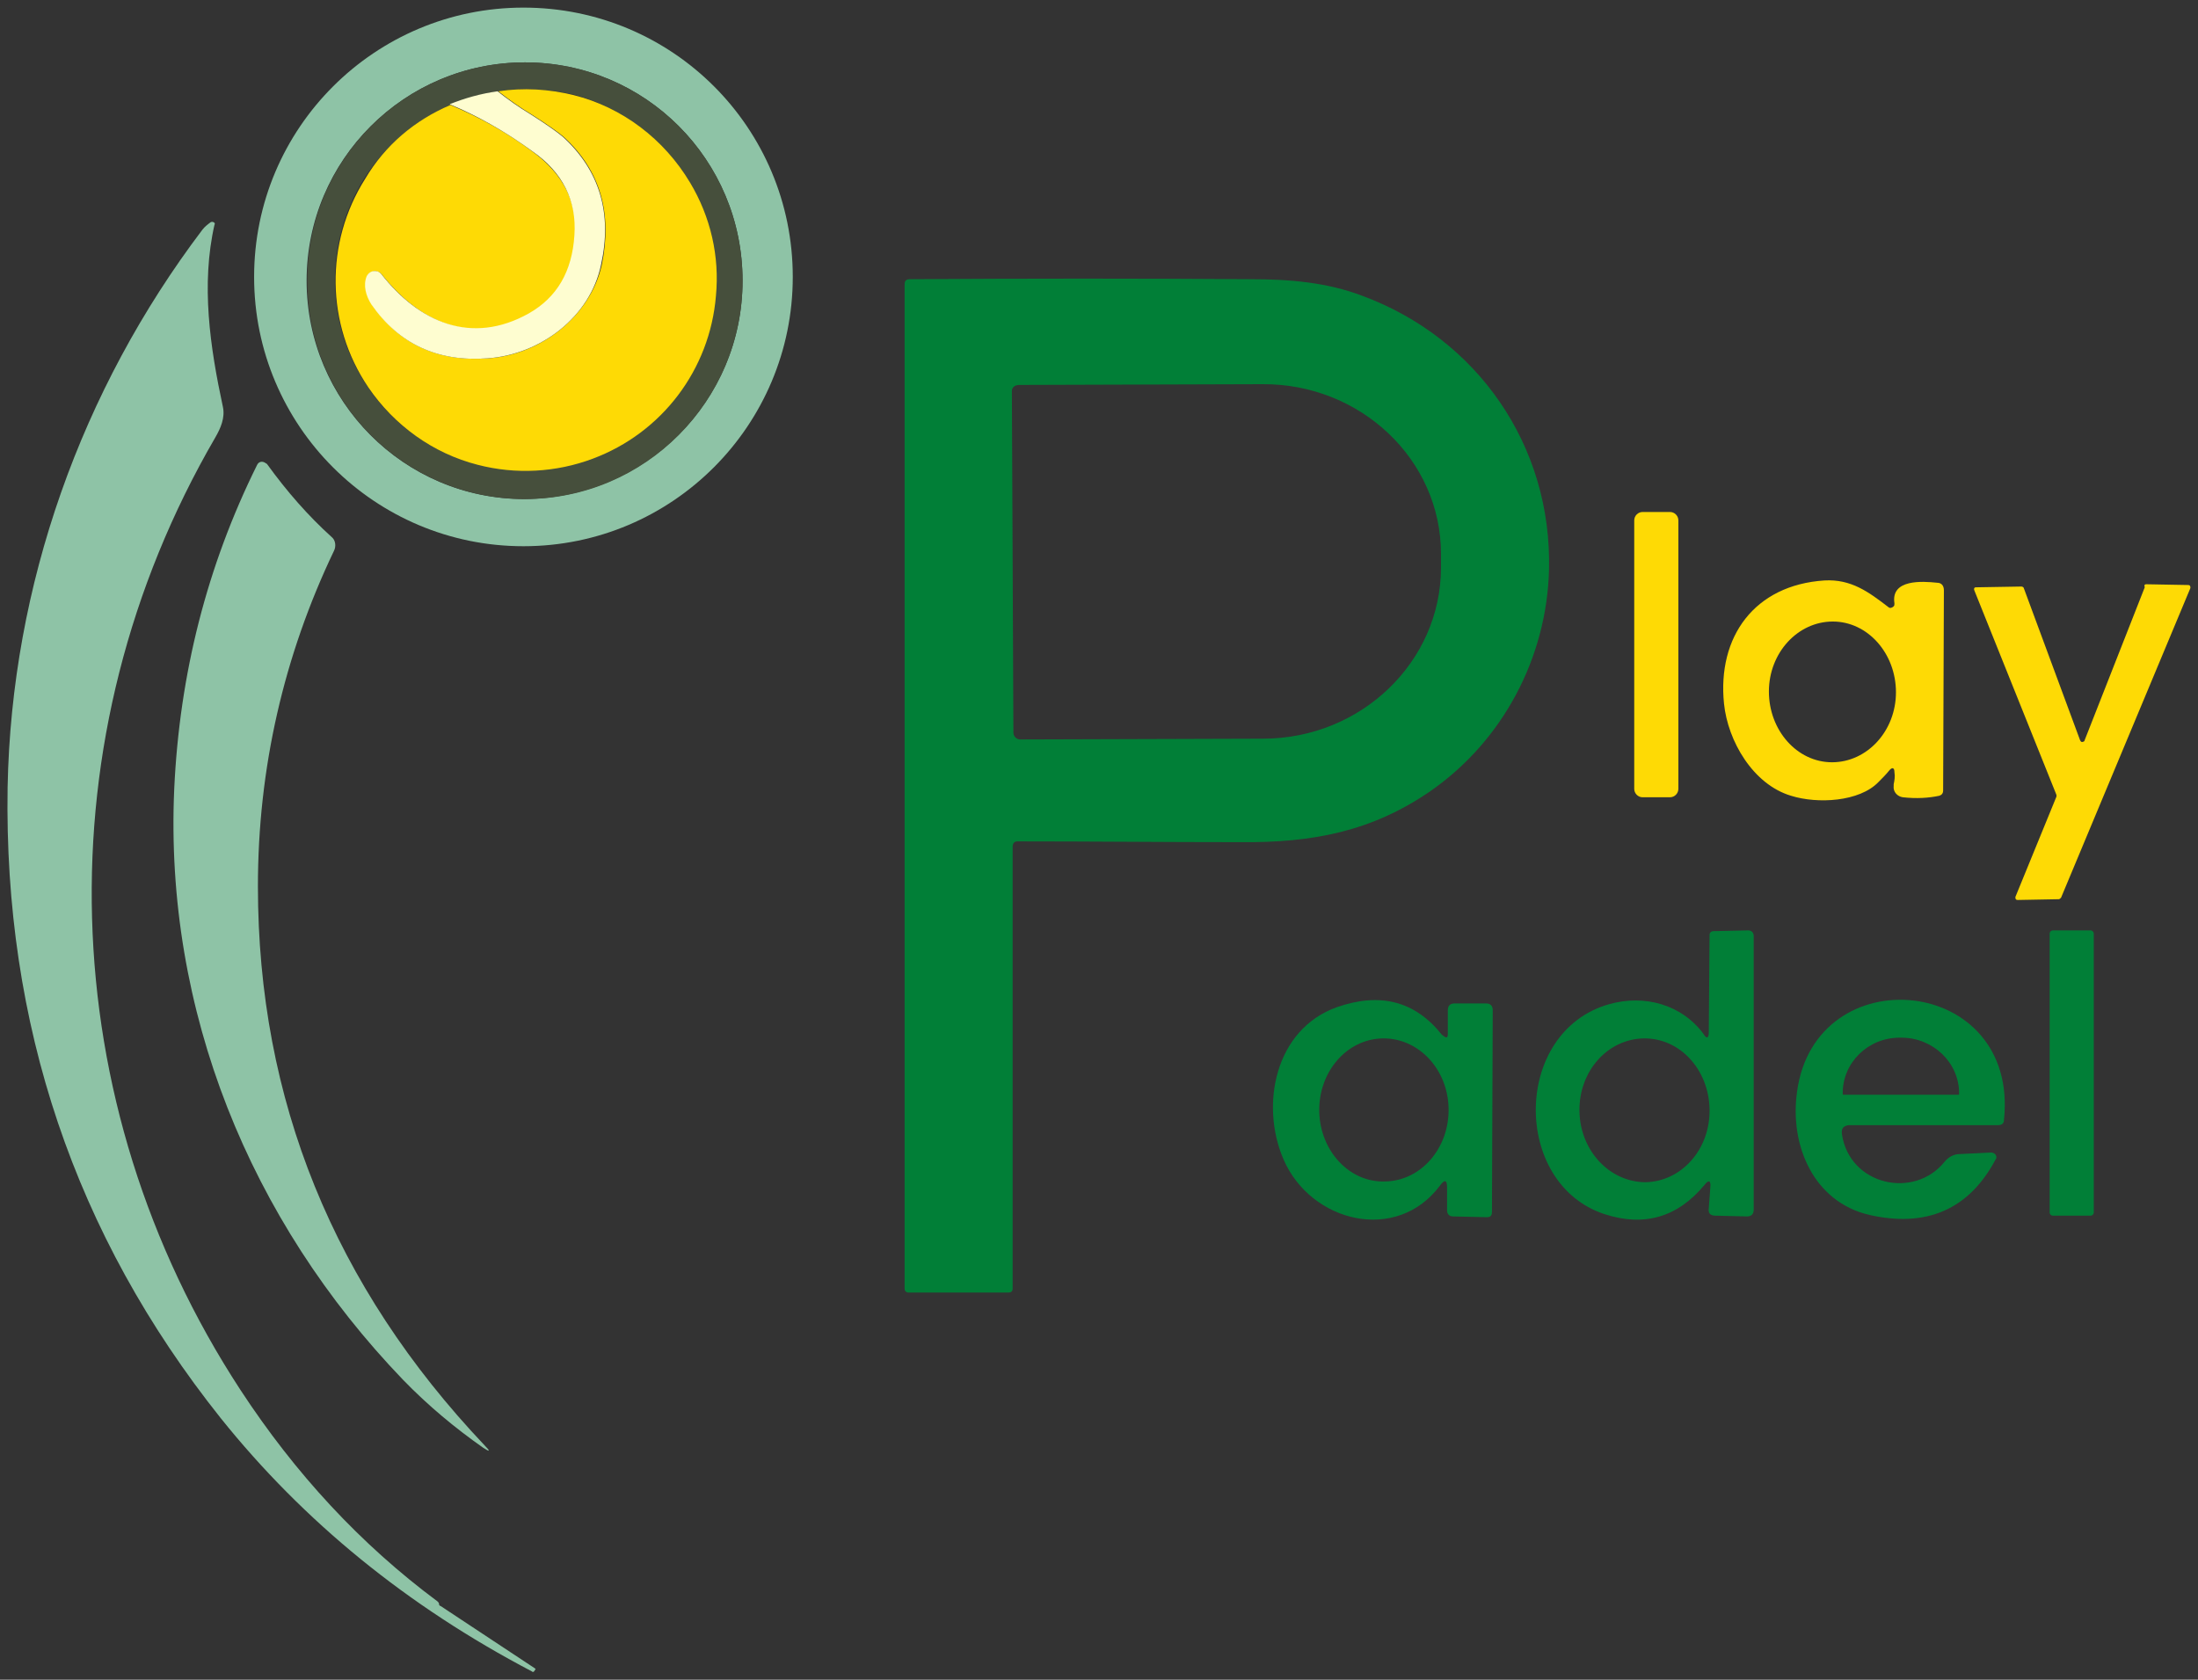 <?xml version="1.0" encoding="UTF-8" standalone="no"?>
<!-- Generator: Adobe Illustrator 27.4.0, SVG Export Plug-In . SVG Version: 6.00 Build 0)  -->

<svg
   version="1.1"
   id="Livello_1"
   x="0px"
   y="0px"
   viewBox="0 0 288.9 220.8"
   style="enable-background:new 0 0 288.9 220.8;"
   xml:space="preserve"
   sodipodi:docname="playpadel_logo.svg"
   inkscape:version="1.2.1 (9c6d41e410, 2022-07-14)"
   xmlns:inkscape="http://www.inkscape.org/namespaces/inkscape"
   xmlns:sodipodi="http://sodipodi.sourceforge.net/DTD/sodipodi-0.dtd"
   xmlns="http://www.w3.org/2000/svg"
   xmlns:svg="http://www.w3.org/2000/svg"><rect x="0" y="0" width="288.9" height="220.8" fill="#333333" stroke="none"/><defs
   id="defs2287" /><sodipodi:namedview
   id="namedview2285"
   pagecolor="#ffffff"
   bordercolor="#000000"
   borderopacity="0.25"
   inkscape:showpageshadow="2"
   inkscape:pageopacity="0.0"
   inkscape:pagecheckerboard="0"
   inkscape:deskcolor="#d1d1d1"
   showgrid="false"
   inkscape:zoom="1.8206521"
   inkscape:cx="143.62985"
   inkscape:cy="89.253733"
   inkscape:window-width="1920"
   inkscape:window-height="991"
   inkscape:window-x="-9"
   inkscape:window-y="-9"
   inkscape:window-maximized="1"
   inkscape:current-layer="g2282" />
<style
   type="text/css"
   id="style2210">
	.st0{fill:none;stroke:#C7E1D3;stroke-width:2;}
	.st1{fill:none;stroke:#80BF9B;stroke-width:2;}
	.st2{fill:none;stroke:#FFED82;stroke-width:2;}
	.st3{fill:none;stroke:#6A8971;stroke-width:2;}
	.st4{fill:none;stroke:#A2A686;stroke-width:2;}
	.st5{fill:none;stroke:#A29521;stroke-width:2;}
	.st6{fill:none;stroke:#FEEC6B;stroke-width:2;}
	.st7{fill:#8EC3A6;}
	.st8{fill:#464F3C;}
	.st9{fill:#FEDA05;}
	.st10{fill:#FEFDD0;}
	.st11{fill:#017F37;}
</style>
<g
   id="g2282">
	<g
   id="g2252"
   style="stroke:none">
		<path
   vector-effect="non-scaling-stroke"
   class="st0"
   d="M104.2,36.4C104.2,16.8,88.4,1,68.8,1h0C49.3,1,33.4,16.8,33.4,36.4    s15.8,35.4,35.4,35.4C88.4,71.8,104.2,55.9,104.2,36.4L104.2,36.4"
   id="path2212"
   style="stroke:none" />
		<path
   vector-effect="non-scaling-stroke"
   class="st0"
   d="M57.7,210.8c0-0.1-0.1-0.2-0.2-0.3c-10.1-7.5-18.7-16.8-25.9-27.8    C6.9,144.9,5.4,96.9,28.3,57.5c0.7-1.2,1.3-2.6,1-4c-1.7-7.9-2.8-16.1-1.1-24c0-0.2-0.1-0.4-0.2-0.4c-0.1,0-0.2,0-0.2,0    c-0.4,0.3-0.8,0.6-1.1,1c-16,21-25.2,46.7-25.6,73.3c-0.6,31.2,8.7,58.8,27.9,82.9c10.9,13.6,24.5,24.8,40.9,33.3    c0.1,0.1,0.2,0,0.3,0l0.2-0.3c0,0,0,0-0.1-0.1l-12.4-8.2C57.8,211.1,57.7,211,57.7,210.8"
   id="path2214"
   style="stroke:none" />
		<path
   vector-effect="non-scaling-stroke"
   class="st1"
   d="M133.8,110.6c9.7,0,19.4,0,29.3,0.1c9.5,0,17.3-1.4,25-6.7    c9.5-6.6,15.3-17.5,15.6-29.1c0.4-16.3-9.4-30.5-24.5-36c-4.7-1.7-9.7-2.2-14.7-2.2c-14.4,0-29.4,0-44.8,0c-0.5,0-0.7,0.2-0.7,0.7    v132c0,0.3,0.2,0.5,0.5,0.5h13.2c0.3,0,0.5-0.2,0.5-0.5l0-58.1C133.1,110.9,133.3,110.6,133.8,110.6"
   id="path2216"
   style="stroke:none" />
		<path
   vector-effect="non-scaling-stroke"
   class="st0"
   d="M53,181.4c3.3,3.4,6.8,6.3,10.5,8.8c0.9,0.6,1,0.5,0.2-0.3    C43.9,169,34,144.5,33.9,116.4c0-15.5,3.4-30.3,10-44.1c0.3-0.6,0.1-1.3-0.3-1.8c-3.1-2.8-5.9-5.9-8.5-9.6c-0.2-0.3-0.7-0.4-1-0.2    c-0.1,0.1-0.2,0.2-0.2,0.3c-6.6,13.3-10.3,27.5-10.9,42.6C21.6,132.8,32.8,160.4,53,181.4"
   id="path2218"
   style="stroke:none" />
		<path
   vector-effect="non-scaling-stroke"
   class="st2"
   d="M220.7,68.4c0-0.6-0.5-1.1-1.1-1.1h-3.6c-0.6,0-1.1,0.5-1.1,1.1v35.3    c0,0.6,0.5,1.1,1.1,1.1h3.6c0.6,0,1.1-0.5,1.1-1.1c0,0,0,0,0,0V68.4"
   id="path2220"
   style="stroke:none" />
		<path
   vector-effect="non-scaling-stroke"
   class="st2"
   d="M249,101.6c0.1,0.5,0,1.1-0.1,1.6c-0.2,0.7,0.2,1.4,0.9,1.6    c0.1,0,0.1,0,0.2,0c1.8,0.2,3.4,0.1,4.8-0.2c0.3-0.1,0.5-0.3,0.5-0.7l0.1-26.3c0-0.6-0.3-0.9-0.9-1c-2-0.1-6.1-0.4-5.6,2.7    c0,0.3-0.2,0.5-0.4,0.6c-0.1,0-0.3,0-0.4-0.1c-2.5-2-4.9-3.7-8.4-3.5c-9.1,0.6-14.1,7.4-13.2,16.2c0.5,4.9,3.8,10.6,8.8,12.1    c3.5,1.1,9,0.7,11.5-1.8c0.5-0.5,1-1,1.4-1.5C248.7,100.8,249,100.9,249,101.6"
   id="path2222"
   style="stroke:none" />
		<path
   vector-effect="non-scaling-stroke"
   class="st2"
   d="M282.1,76.8c-0.1,0-0.3,0.1-0.3,0.2l-7.9,20.1c-0.1,0.2-0.2,0.2-0.4,0.2    c-0.1,0-0.2-0.1-0.2-0.2l-7.4-20c-0.1-0.1-0.2-0.2-0.3-0.2l-5.9,0.1c-0.2,0-0.3,0.1-0.3,0.3c0,0,0,0.1,0,0.1l10.8,26.9    c0,0.1,0,0.2,0,0.2l-5.4,13.2c-0.1,0.2,0,0.4,0.2,0.4c0,0,0.1,0,0.1,0l5.4-0.1c0.1,0,0.2-0.1,0.3-0.2l17-40.7    c0.1-0.2,0-0.4-0.2-0.4c0,0-0.1,0-0.1,0L282.1,76.8"
   id="path2224"
   style="stroke:none" />
		<path
   vector-effect="non-scaling-stroke"
   class="st1"
   d="M275.3,122.8c0-0.2-0.2-0.4-0.4-0.4h-5c-0.2,0-0.4,0.2-0.4,0.4    c0,0,0,0,0,0v36.7c0,0.2,0.2,0.4,0.4,0.4c0,0,0,0,0,0h5c0.2,0,0.4-0.2,0.4-0.4c0,0,0,0,0,0V122.8"
   id="path2226"
   style="stroke:none" />
		<path
   vector-effect="non-scaling-stroke"
   class="st1"
   d="M223.9,135.9c-3-3.9-7.8-5.2-12.4-3.9c-12.7,3.6-12.9,23.6-0.6,27.6    c5.2,1.7,9.6,0.4,13.1-3.8c0.6-0.7,0.9-0.6,0.8,0.3l-0.2,2.7c-0.1,0.7,0.2,1,0.9,1l4.1,0.1c0.6,0,0.9-0.3,0.9-0.9l0-36    c0-0.4-0.3-0.7-0.7-0.7c0,0,0,0,0,0l-4.6,0.1c-0.3,0-0.5,0.2-0.5,0.5l-0.1,12.8C224.6,136.5,224.3,136.6,223.9,135.9"
   id="path2228"
   style="stroke:none" />
		<path
   vector-effect="non-scaling-stroke"
   class="st1"
   d="M189.7,136.1c-3.5-4.4-8.1-5.6-13.8-3.6c-8.1,2.9-10.1,12.8-7,20    c3.6,8.3,14.9,11.1,20.6,3.4c0.6-0.8,0.9-0.7,0.9,0.3v3c0,0.5,0.2,0.8,0.8,0.8l4.4,0.1c0.5,0,0.7-0.2,0.7-0.7l0.1-26.5    c0-0.6-0.3-0.9-0.9-0.9l-4.1,0c-0.6,0-0.9,0.3-0.9,0.9l0,3.1C190.3,136.5,190.1,136.5,189.7,136.1"
   id="path2230"
   style="stroke:none" />
		<path
   vector-effect="non-scaling-stroke"
   class="st1"
   d="M242.1,149.1c-0.1-0.7,0.2-1.1,0.9-1.1l19.6,0c0.5,0,0.7-0.2,0.8-0.7    c2-19.1-24.8-21.5-27.2-3.7c-0.9,7.1,2.2,14.6,9.5,16.2c7.5,1.7,13-0.7,16.6-7.3c0.2-0.3,0-0.7-0.3-0.9c-0.1-0.1-0.2-0.1-0.3-0.1    l-4.1,0.2c-0.8,0-1.5,0.4-2,1C251.6,157.6,243.1,155.8,242.1,149.1"
   id="path2232"
   style="stroke:none" />
		<path
   vector-effect="non-scaling-stroke"
   class="st3"
   d="M97.6,36.9C97.6,21,84.8,8.2,69,8.2S40.3,21,40.3,36.9    c0,15.8,12.8,28.7,28.6,28.7h0C84.8,65.5,97.6,52.7,97.6,36.9L97.6,36.9"
   id="path2234"
   style="stroke:none" />
		<path
   vector-effect="non-scaling-stroke"
   class="st4"
   d="M65.4,12c-2.1,0.3-4.2,0.9-6.2,1.8"
   id="path2236"
   style="stroke:none" />
		<path
   vector-effect="non-scaling-stroke"
   class="st5"
   d="M59.2,13.8c-4.7,2-8.6,5.4-11.3,9.6c-5.3,8.4-5.2,19.2,0.4,27.4    c3.4,5.1,8.5,8.7,14.4,10.2c5,1.3,10.3,1,15.1-0.8c9.1-3.4,15.4-11.7,16.2-21.4c0.4-5.2-0.8-10.4-3.4-14.9    c-3.4-5.7-8.9-9.8-15.3-11.5c-3.2-0.8-6.6-1-9.9-0.5"
   id="path2238"
   style="stroke:none" />
		<path
   vector-effect="non-scaling-stroke"
   class="st6"
   d="M59.2,13.8c3.6,1.5,7.3,3.5,10.9,6.2c3.9,2.9,5.8,6.5,5.5,11    c-0.3,4.8-2.3,8.3-6,10.3c-7.5,4.2-14.3,1.2-19.4-5.2c-0.4-0.5-1.1-0.6-1.6-0.2c-0.2,0.1-0.3,0.3-0.3,0.4    c-0.5,1.2-0.1,2.6,0.6,3.7c3.5,5.2,8.6,7.6,15.3,7.1c7-0.5,13.4-5.6,14.9-12.3c1.4-6.8-0.2-12.4-5-16.8c-0.7-0.6-2.1-1.6-4.3-3    c-1.5-0.9-2.9-1.9-4.3-3"
   id="path2240"
   style="stroke:none" />
		<path
   vector-effect="non-scaling-stroke"
   class="st1"
   d="M133,51.4l0.2,44.9c0,0.5,0.4,0.9,0.9,0.9l31.9-0.1    c12.9,0,23.4-10.1,23.4-22.5v-1.8c0-12.4-10.6-22.4-23.5-22.3c0,0,0,0,0,0l-31.9,0.1C133.4,50.6,133,50.9,133,51.4"
   id="path2242"
   style="stroke:none" />
		<path
   vector-effect="non-scaling-stroke"
   class="st2"
   d="M240.8,100.2c4.6,0,8.4-4.1,8.4-9.2c0,0,0,0,0,0c0-5.1-3.7-9.3-8.3-9.3    c-4.6,0-8.4,4.1-8.4,9.2c0,0,0,0,0,0C232.5,96,236.2,100.2,240.8,100.2"
   id="path2244"
   style="stroke:none" />
		<path
   vector-effect="non-scaling-stroke"
   class="st1"
   d="M216.3,155.4c4.7-0.1,8.5-4.3,8.4-9.6c0,0,0,0,0,0    c-0.1-5.2-3.9-9.4-8.7-9.3l0,0c-4.7,0.1-8.5,4.3-8.4,9.6c0,0,0,0,0,0C207.7,151.3,211.6,155.4,216.3,155.4L216.3,155.4"
   id="path2246"
   style="stroke:none" />
		<path
   vector-effect="non-scaling-stroke"
   class="st1"
   d="M182.1,155.3c4.7-0.1,8.4-4.4,8.3-9.6v0c-0.1-5.2-4-9.3-8.7-9.2h0    c-4.7,0.1-8.4,4.4-8.3,9.6l0,0C173.5,151.3,177.4,155.5,182.1,155.3C182.1,155.3,182.1,155.3,182.1,155.3"
   id="path2248"
   style="stroke:none" />
		<path
   vector-effect="non-scaling-stroke"
   class="st1"
   d="M242.3,143.9h15.1c0.1,0,0.1,0,0.1-0.1l0,0v-0.1c0-4-3.4-7.3-7.6-7.3    h-0.2c-4.2,0-7.5,3.3-7.5,7.3v0.1C242.2,143.8,242.2,143.9,242.3,143.9L242.3,143.9"
   id="path2250"
   style="stroke:none" />
	</g>
	<path
   class="st7"
   d="M104.2,36.4c0,19.5-15.8,35.4-35.4,35.4h0c-19.5,0-35.4-15.8-35.4-35.4S49.3,1,68.8,1   C88.4,1,104.2,16.8,104.2,36.4L104.2,36.4z M97.6,36.9C97.6,21,84.8,8.2,69,8.2S40.3,21,40.3,36.9c0,15.8,12.8,28.7,28.6,28.7h0   C84.8,65.5,97.6,52.7,97.6,36.9L97.6,36.9z"
   id="path2254"
   style="stroke:none" />
	<path
   class="st8"
   d="M97.6,36.9c0,15.8-12.8,28.7-28.6,28.7l0,0c-15.8,0-28.6-12.8-28.6-28.6v0C40.3,21,53.2,8.2,69,8.2   S97.6,21,97.6,36.9z M65.4,12c-2.1,0.3-4.2,0.9-6.2,1.8c-4.7,2-8.6,5.4-11.3,9.6c-5.3,8.4-5.2,19.2,0.4,27.4   c3.4,5.1,8.5,8.7,14.4,10.2c5,1.3,10.3,1,15.1-0.8c9.1-3.4,15.4-11.7,16.2-21.4c0.4-5.2-0.8-10.4-3.4-14.9   c-3.4-5.7-8.9-9.8-15.3-11.5C72,11.7,68.6,11.5,65.4,12z"
   id="path2256"
   style="stroke:none" />
	<path
   class="st9"
   d="M59.2,13.8c3.6,1.5,7.3,3.5,10.9,6.2c3.9,2.9,5.8,6.5,5.5,11c-0.3,4.8-2.3,8.3-6,10.3   c-7.5,4.2-14.3,1.2-19.4-5.2c-0.4-0.5-1.1-0.6-1.6-0.2c-0.2,0.1-0.3,0.3-0.3,0.4c-0.5,1.2-0.1,2.6,0.6,3.7   c3.5,5.2,8.6,7.6,15.3,7.1c7-0.5,13.4-5.6,14.9-12.3c1.4-6.8-0.2-12.4-5-16.8c-0.7-0.6-2.1-1.6-4.3-3c-1.5-0.9-2.9-1.9-4.3-3   c3.3-0.5,6.6-0.3,9.9,0.5c6.4,1.6,11.9,5.8,15.3,11.5c2.7,4.5,3.9,9.7,3.4,14.9c-0.8,9.7-7.1,18-16.2,21.4   c-4.8,1.8-10.1,2.1-15.1,0.8c-5.9-1.5-11-5.2-14.4-10.2c-5.6-8.3-5.7-19-0.4-27.4C50.6,19.1,54.5,15.8,59.2,13.8z"
   id="path2258"
   style="stroke:none" />
	<path
   class="st10"
   d="M65.4,12c1.4,1.1,2.8,2.1,4.3,3c2.2,1.4,3.6,2.4,4.3,3c4.8,4.4,6.5,10,5,16.8c-1.4,6.8-7.9,11.8-14.9,12.3   c-6.6,0.5-11.7-1.9-15.3-7.1c-0.7-1.1-1.1-2.5-0.6-3.7c0.3-0.6,0.9-0.8,1.5-0.6c0.2,0.1,0.3,0.2,0.4,0.3c5,6.4,11.9,9.4,19.4,5.2   c3.7-2.1,5.7-5.5,6-10.3c0.3-4.5-1.5-8.2-5.5-11c-3.7-2.7-7.3-4.7-10.9-6.2C61.1,12.9,63.2,12.3,65.4,12z"
   id="path2260"
   style="stroke:none" />
	<path
   class="st7"
   d="M57.9,211.1l12.4,8.2c0.1,0.1,0.1,0.1,0.1,0.1l-0.2,0.3c-0.1,0.1-0.2,0.1-0.3,0c-16.4-8.6-30-19.7-40.9-33.3   C9.8,162.3,0.5,134.6,1,103.5c0.5-26.6,9.7-52.3,25.6-73.3c0.3-0.4,0.7-0.7,1.1-1c0.2-0.1,0.4,0,0.5,0.1c0,0.1,0.1,0.2,0,0.2   c-1.8,7.9-0.6,16.1,1.1,24c0.3,1.4-0.3,2.8-1,4C5.4,96.9,6.9,144.9,31.6,182.7c7.2,11,15.8,20.3,25.9,27.8c0.1,0.1,0.2,0.2,0.2,0.3   C57.7,211,57.8,211.1,57.9,211.1z"
   id="path2262"
   style="stroke:none" />
	<path
   class="st11"
   d="M133.1,111.3l0,58.1c0,0.3-0.2,0.5-0.5,0.5h-13.2c-0.3,0-0.5-0.2-0.5-0.5v-132c0-0.5,0.2-0.7,0.7-0.7   c15.4-0.1,30.4-0.1,44.8,0c5,0,10,0.4,14.7,2.2c15.1,5.6,24.9,19.7,24.5,36c-0.3,11.6-6.1,22.5-15.6,29.1c-7.7,5.3-15.5,6.8-25,6.7   c-9.9,0-19.6-0.1-29.3-0.1C133.3,110.6,133.1,110.9,133.1,111.3z M133,51.4l0.2,44.9c0,0.5,0.4,0.9,0.9,0.9l31.9-0.1   c12.9,0,23.4-10.1,23.4-22.5v-1.8c0-12.4-10.6-22.4-23.5-22.3c0,0,0,0,0,0l-31.9,0.1C133.4,50.6,133,50.9,133,51.4z"
   id="path2264"
   style="stroke:none" />
	<path
   class="st7"
   d="M53,181.4c-20.2-21-31.4-48.6-30.1-77.7c0.7-15.1,4.3-29.3,10.9-42.6c0.2-0.4,0.6-0.5,1-0.3   c0.1,0.1,0.2,0.1,0.3,0.2c2.6,3.6,5.4,6.8,8.5,9.6c0.5,0.4,0.6,1.2,0.3,1.8c-6.6,13.8-10,28.6-10,44.1c0,28.1,10,52.6,29.8,73.5   c0.8,0.8,0.7,0.9-0.2,0.3C59.8,187.7,56.3,184.8,53,181.4z"
   id="path2266"
   style="stroke:none" />
	<path
   class="st9"
   d="M215.9,67.3h3.6c0.6,0,1.1,0.5,1.1,1.1v35.3c0,0.6-0.5,1.1-1.1,1.1h-3.6c-0.6,0-1.1-0.5-1.1-1.1V68.4   C214.8,67.8,215.3,67.3,215.9,67.3z"
   id="path2268"
   style="stroke:none" />
	<path
   class="st9"
   d="M248.3,101.3c-0.4,0.5-0.9,1-1.4,1.5c-2.5,2.6-8,2.9-11.5,1.8c-5-1.5-8.3-7.2-8.8-12.1   c-0.9-8.8,4-15.6,13.2-16.2c3.5-0.2,5.8,1.5,8.4,3.5c0.2,0.2,0.5,0.1,0.7-0.1c0.1-0.1,0.1-0.2,0.1-0.4c-0.5-3.2,3.7-2.9,5.6-2.7   c0.6,0,0.9,0.4,0.9,1l-0.1,26.3c0,0.4-0.2,0.6-0.5,0.7c-1.4,0.3-3,0.4-4.8,0.2c-0.7-0.1-1.3-0.7-1.2-1.5c0-0.1,0-0.1,0-0.2   c0.1-0.5,0.2-1,0.1-1.6C249,100.9,248.7,100.8,248.3,101.3z M240.8,100.2c4.6,0,8.4-4.1,8.4-9.2c0,0,0,0,0,0c0-5.1-3.7-9.3-8.3-9.3   c-4.6,0-8.4,4.1-8.4,9.2c0,0,0,0,0,0C232.5,96,236.2,100.2,240.8,100.2z"
   id="path2270"
   style="stroke:none" />
	<path
   class="st9"
   d="M282.1,76.8l5.5,0.1c0.2,0,0.3,0.1,0.3,0.3c0,0,0,0.1,0,0.1l-17,40.7c-0.1,0.1-0.2,0.2-0.3,0.2l-5.4,0.1   c-0.2,0-0.3-0.1-0.3-0.3c0,0,0-0.1,0-0.1l5.4-13.2c0-0.1,0-0.2,0-0.2l-10.8-26.9c-0.1-0.2,0-0.4,0.2-0.4c0,0,0.1,0,0.1,0l5.9-0.1   c0.1,0,0.3,0.1,0.3,0.2l7.4,20c0.1,0.2,0.2,0.3,0.4,0.2c0.1,0,0.2-0.1,0.2-0.2l7.9-20.1C281.8,76.9,281.9,76.8,282.1,76.8z"
   id="path2272"
   style="stroke:none" />
	<path
   class="st11"
   d="M269.8,122.3h5c0.2,0,0.4,0.2,0.4,0.4v36.7c0,0.2-0.2,0.4-0.4,0.4h-5c-0.2,0-0.4-0.2-0.4-0.4v-36.7   C269.4,122.5,269.6,122.3,269.8,122.3z"
   id="path2274"
   style="stroke:none" />
	<path
   class="st11"
   d="M224.6,135.7l0.1-12.8c0-0.3,0.2-0.5,0.5-0.5l4.6-0.1c0.4,0,0.7,0.3,0.7,0.7c0,0,0,0,0,0l0,36   c0,0.6-0.3,0.9-0.9,0.9l-4.1-0.1c-0.7,0-1-0.3-0.9-1l0.2-2.7c0.1-0.9-0.2-1.1-0.8-0.3c-3.5,4.2-7.9,5.5-13.1,3.8   c-12.2-4-12.1-24,0.6-27.6c4.6-1.3,9.5,0,12.4,3.9C224.3,136.6,224.6,136.5,224.6,135.7z M216.3,155.4c4.7-0.1,8.5-4.3,8.4-9.6   c0,0,0,0,0,0c-0.1-5.2-3.9-9.4-8.7-9.3l0,0c-4.7,0.1-8.5,4.3-8.4,9.6c0,0,0,0,0,0C207.7,151.3,211.6,155.4,216.3,155.4L216.3,155.4   z"
   id="path2276"
   style="stroke:none" />
	<path
   class="st11"
   d="M190.3,135.9l0-3.1c0-0.6,0.3-0.9,0.9-0.9l4.1,0c0.6,0,0.9,0.3,0.9,0.9l-0.1,26.5c0,0.5-0.2,0.7-0.7,0.7   l-4.4-0.1c-0.5,0-0.8-0.3-0.8-0.8v-3c0-1-0.3-1.1-0.9-0.3c-5.7,7.7-17,4.9-20.6-3.4c-3.1-7.2-1.1-17.1,7-20   c5.7-2,10.3-0.8,13.8,3.6C190.1,136.5,190.3,136.5,190.3,135.9z M182.1,155.3c4.7-0.1,8.4-4.4,8.3-9.6v0c-0.1-5.2-4-9.3-8.7-9.2h0   c-4.7,0.1-8.4,4.4-8.3,9.6l0,0C173.5,151.3,177.4,155.5,182.1,155.3C182.1,155.3,182.1,155.3,182.1,155.3z"
   id="path2278"
   style="stroke:none" />
	<path
   class="st11"
   d="M242.1,149.1c1,6.7,9.5,8.6,13.5,3.6c0.5-0.6,1.2-1,2-1l4.1-0.2c0.4,0,0.7,0.3,0.7,0.6c0,0.1,0,0.2-0.1,0.3   c-3.5,6.6-9.1,9-16.6,7.3c-7.3-1.7-10.5-9.1-9.5-16.2c2.4-17.8,29.2-15.4,27.2,3.7c0,0.5-0.3,0.7-0.8,0.7l-19.6,0   C242.3,148,242,148.3,242.1,149.1z M242.3,143.9h15.1c0.1,0,0.1,0,0.1-0.1l0,0v-0.1c0-4-3.4-7.3-7.6-7.3h-0.2   c-4.2,0-7.5,3.3-7.5,7.3v0.1C242.2,143.8,242.2,143.9,242.3,143.9L242.3,143.9z"
   id="path2280"
   style="stroke:none" />
</g>
</svg>
